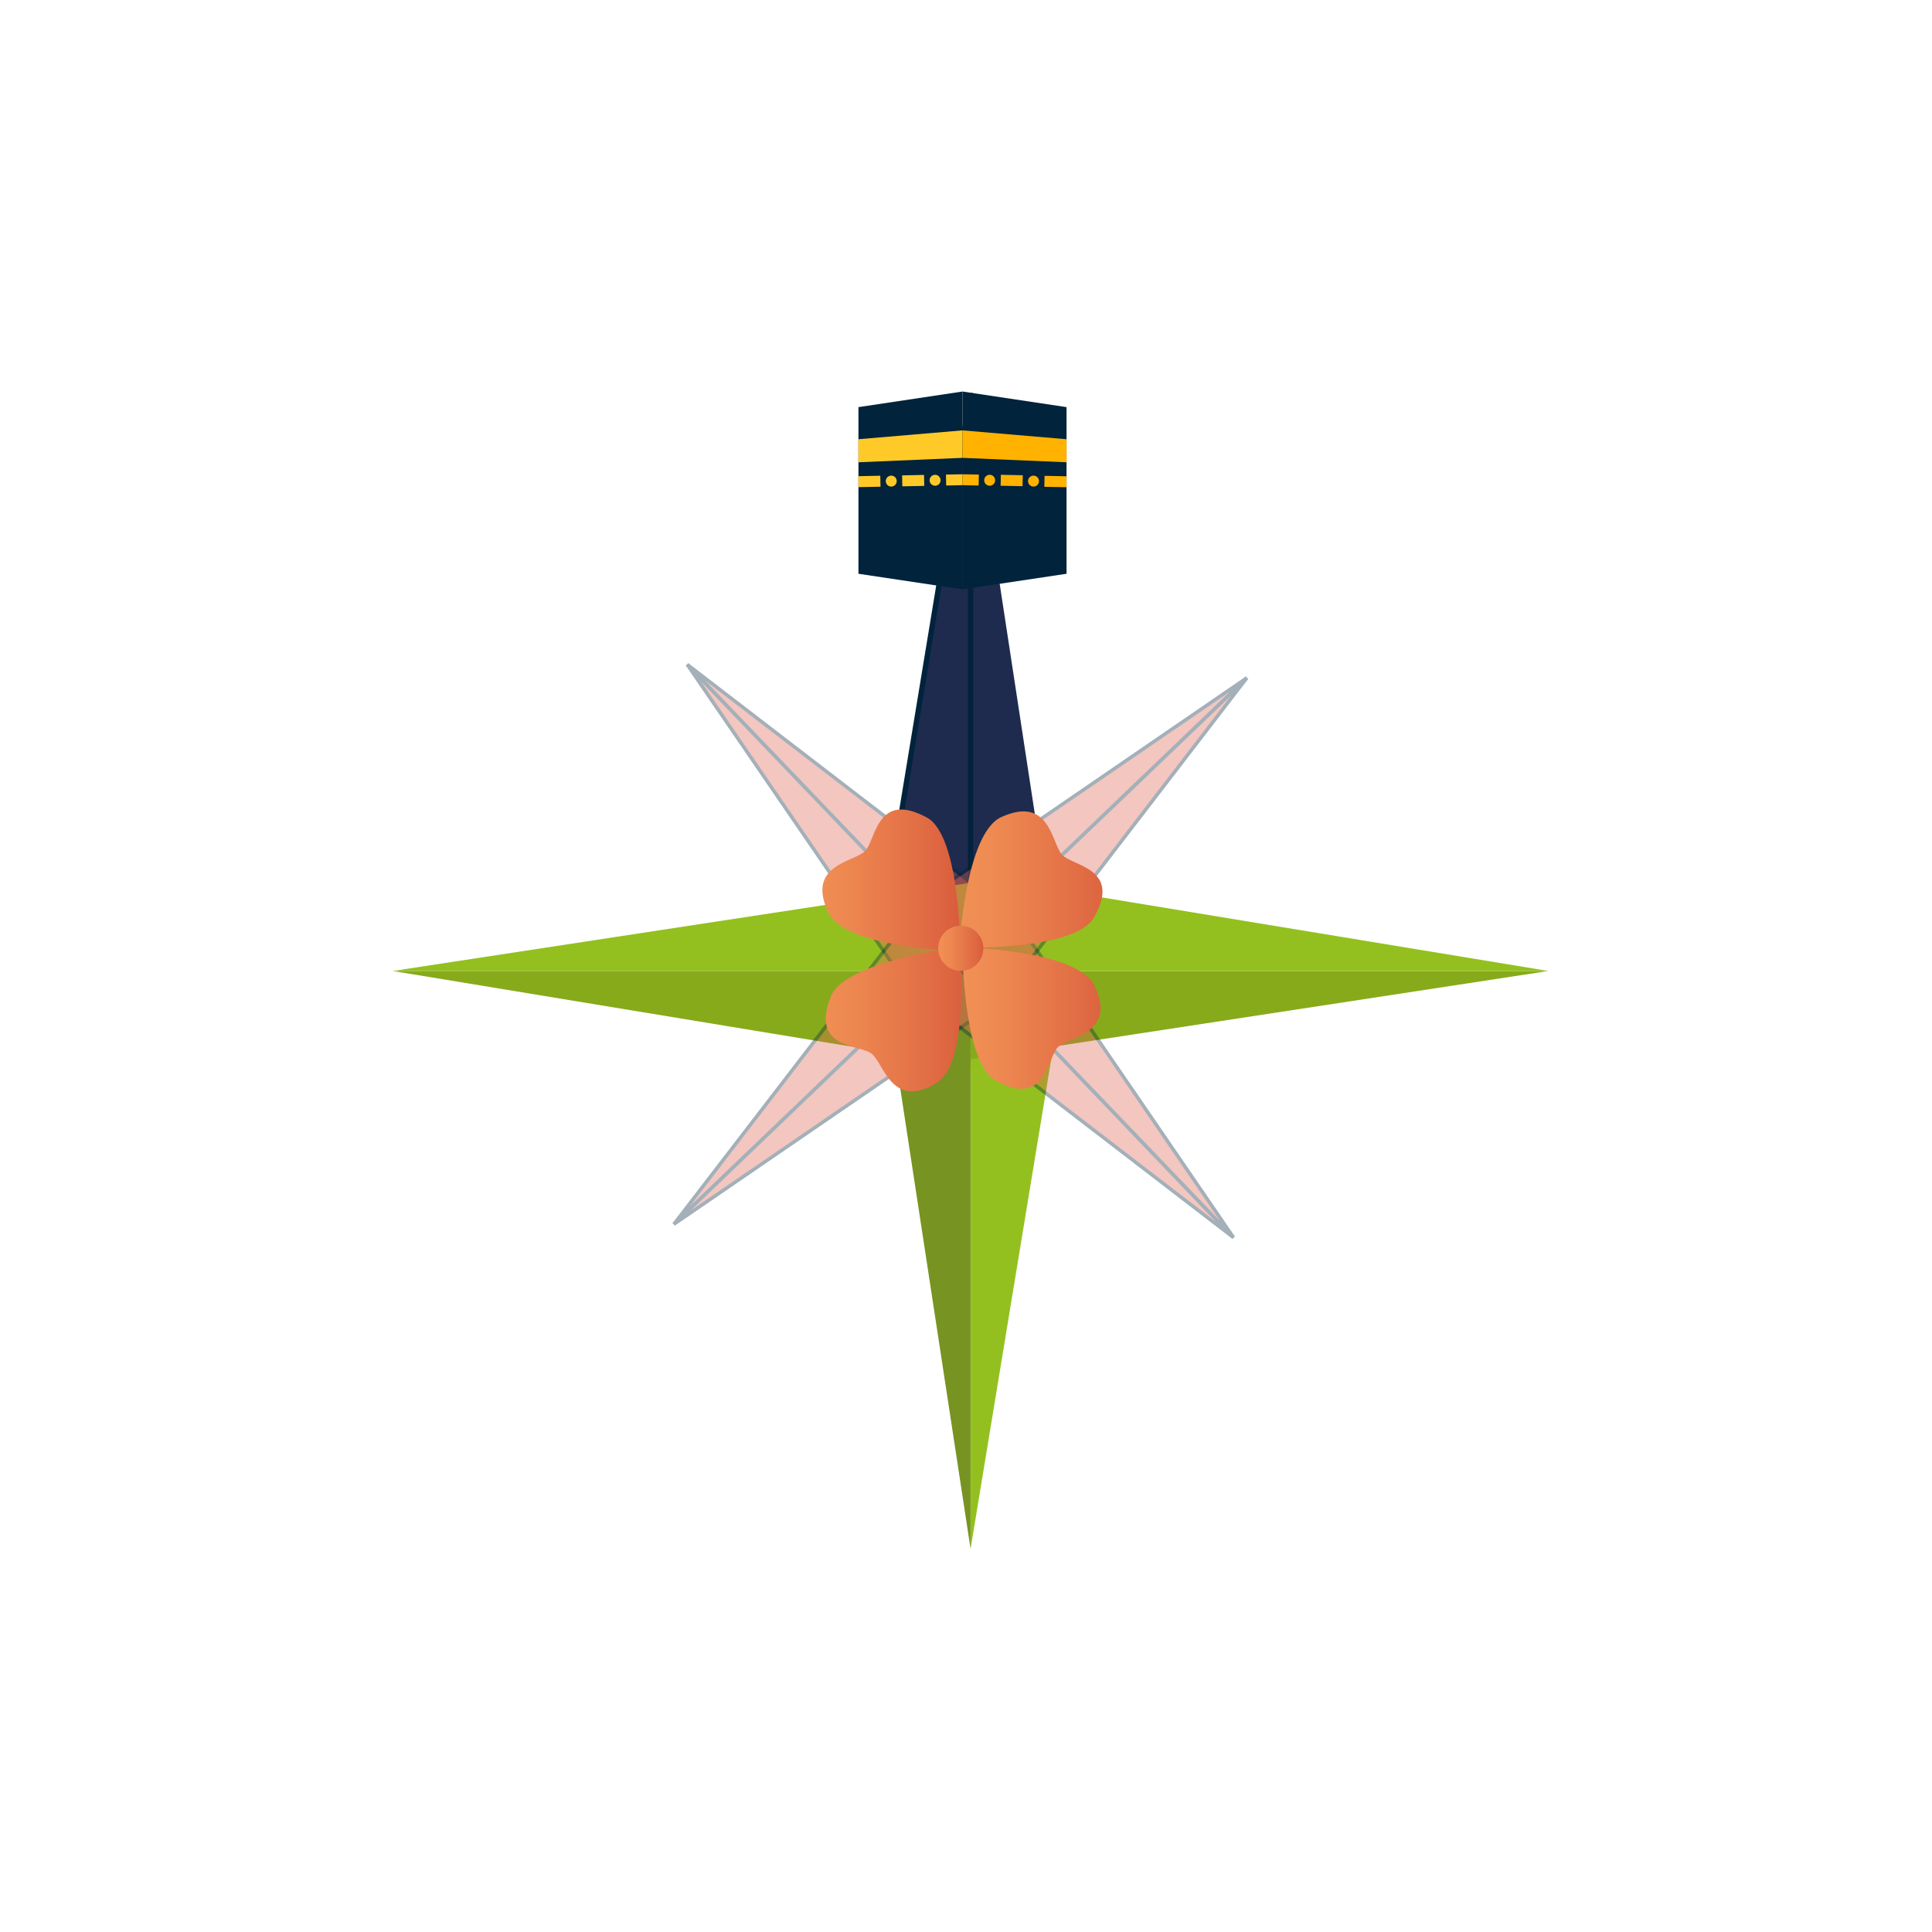 <svg xmlns="http://www.w3.org/2000/svg" xmlns:xlink="http://www.w3.org/1999/xlink" width="275" height="275" viewBox="0 0 275 275">
  <defs>
    <linearGradient id="linear-gradient" y1="0.5" x2="1" y2="0.5" gradientUnits="objectBoundingBox">
      <stop offset="0" stop-color="#f19155"/>
      <stop offset="0.28" stop-color="#ed8750"/>
      <stop offset="0.75" stop-color="#e16d44"/>
      <stop offset="1" stop-color="#d95c3c"/>
    </linearGradient>
    <linearGradient id="linear-gradient-2" x1="-0.003" y1="0.5" x2="0.997" y2="0.5" xlink:href="#linear-gradient"/>
    <linearGradient id="linear-gradient-3" x1="0" y1="0.5" x2="1" y2="0.5" xlink:href="#linear-gradient"/>
    <linearGradient id="linear-gradient-4" x1="0" y1="0.502" x2="1" y2="0.502" xlink:href="#linear-gradient"/>
    <linearGradient id="linear-gradient-5" x1="-0.001" y1="0.507" x2="1.002" y2="0.507" xlink:href="#linear-gradient"/>
  </defs>
  <g id="ic_needle_compass21" transform="translate(-0.25 -0.25)">
    <circle id="Ellipse_1568" data-name="Ellipse 1568" cx="137.5" cy="137.5" r="137.5" transform="translate(0.25 0.25)" fill="#1e2b4e" opacity="0"/>
    <path id="Path_14062" data-name="Path 14062" d="M138.4,56.21l12.56,82.25H138.4Z" fill="#1e2b4e"/>
    <path id="Path_14063" data-name="Path 14063" d="M124.85,138.46,138.4,56.21v82.25Z" fill="#1e2b4e" stroke="#01233c" stroke-miterlimit="10" stroke-width="0.75"/>
    <path id="Path_14064" data-name="Path 14064" d="M56.15,138.46,138.4,125.9v12.56Z" fill="#93c01f"/>
    <path id="Path_14065" data-name="Path 14065" d="M138.4,152.02,56.15,138.46H138.4Z" fill="#87aa1b"/>
    <path id="Path_14066" data-name="Path 14066" d="M138.4,220.72l-12.56-82.26H138.4Z" fill="#779322"/>
    <path id="Path_14067" data-name="Path 14067" d="M151.95,138.46,138.4,220.72V138.46Z" fill="#93c01f"/>
    <path id="Path_14068" data-name="Path 14068" d="M220.65,138.46,138.4,151.03V138.46Z" fill="#87aa1b"/>
    <path id="Path_14069" data-name="Path 14069" d="M138.4,124.91l82.25,13.55H138.4Z" fill="#93c01f"/>
    <g id="Group_529" data-name="Group 529" opacity="0.36">
      <path id="Path_14070" data-name="Path 14070" d="M98.07,94.84l43.74,33.61-6.02,5.77Z" fill="#dd6050" stroke="#01233c" stroke-miterlimit="10" stroke-width="0.5"/>
      <path id="Path_14071" data-name="Path 14071" d="M129.31,140.43,98.07,94.84l37.72,39.38Z" fill="#dd6050" stroke="#01233c" stroke-miterlimit="10" stroke-width="0.5"/>
    </g>
    <g id="Group_530" data-name="Group 530" opacity="0.36">
      <path id="Path_14072" data-name="Path 14072" d="M96.17,174.5l33.62-43.74,5.76,6.02Z" fill="#dd6050" stroke="#01233c" stroke-miterlimit="10" stroke-width="0.5"/>
      <path id="Path_14073" data-name="Path 14073" d="M141.76,143.26,96.17,174.5l39.38-37.72Z" fill="#dd6050" stroke="#01233c" stroke-miterlimit="10" stroke-width="0.5"/>
    </g>
    <g id="Group_531" data-name="Group 531" opacity="0.36">
      <path id="Path_14074" data-name="Path 14074" d="M175.83,176.4l-43.74-33.62,6.02-5.76Z" fill="#dd6050" stroke="#01233c" stroke-miterlimit="10" stroke-width="0.5"/>
      <path id="Path_14075" data-name="Path 14075" d="M144.6,130.81l31.23,45.59-37.72-39.38Z" fill="#dd6050" stroke="#01233c" stroke-miterlimit="10" stroke-width="0.5"/>
    </g>
    <g id="Group_532" data-name="Group 532" opacity="0.36">
      <path id="Path_14076" data-name="Path 14076" d="M177.73,96.74l-33.61,43.73-5.77-6.01Z" fill="#dd6050" stroke="#01233c" stroke-miterlimit="10" stroke-width="0.5"/>
      <path id="Path_14077" data-name="Path 14077" d="M132.14,127.97l45.59-31.23-39.38,37.72Z" fill="#dd6050" stroke="#01233c" stroke-miterlimit="10" stroke-width="0.5"/>
    </g>
    <path id="Path_14078" data-name="Path 14078" d="M132.2,116.63c4.75,2.59,4.75,19,4.75,19s-16.35-.37-18.78-5.46c-3.24-6.81,3.57-7.2,5.17-8.74S125,112.71,132.2,116.63Z" fill="url(#linear-gradient)"/>
    <path id="Path_14079" data-name="Path 14079" d="M142,154.08c-4.75-2.6-4.75-19-4.75-19s16.35.37,18.78,5.46c3.25,6.81-3.57,7.2-5.17,8.74S149.12,158,142,154.08Z" fill="url(#linear-gradient-2)"/>
    <path id="Path_14080" data-name="Path 14080" d="M155.93,130.9c-2.72,4.68-19.11,4.26-19.11,4.26s.8-16.34,6-18.63c6.89-3.07,7.1,3.75,8.6,5.39S160,123.84,155.93,130.9Z" fill="url(#linear-gradient-3)"/>
    <path id="Path_14081" data-name="Path 14081" d="M118.53,142.05c2-5,18.29-7,18.29-7s1.58,16.28-3.19,19.29c-6.37,4-7.57-2.69-9.29-4.09S115.5,149.63,118.53,142.05Z" fill="url(#linear-gradient-4)"/>
    <path id="Path_14082" data-name="Path 14082" d="M139.32,133a3.21,3.21,0,1,1-2.258-.986,3.21,3.21,0,0,1,2.258.986Z" fill="url(#linear-gradient-5)"/>
    <path id="Path_14083" data-name="Path 14083" d="M137.25,84.14l-14.81-2.22V58.2l14.81-2.22Z" fill="#01233c"/>
    <path id="Path_14084" data-name="Path 14084" d="M137.25,84.14l14.81-2.22V58.2l-14.81-2.22Z" fill="#01233c"/>
    <path id="Path_14085" data-name="Path 14085" d="M122.44,66.05l14.8-.63.01-3.91-14.82,1.26Z" fill="#ffca28"/>
    <path id="Path_14086" data-name="Path 14086" d="M152.06,66.05l-14.81-.63V61.51l14.81,1.26Z" fill="#ffb300"/>
    <rect id="Rectangle_332" data-name="Rectangle 332" width="3.12" height="1.56" transform="translate(122.43 68.029) rotate(-1.15)" fill="#ffca28"/>
    <rect id="Rectangle_333" data-name="Rectangle 333" width="3.12" height="1.56" transform="translate(128.657 67.914) rotate(-1.15)" fill="#ffca28"/>
    <path id="Path_14087" data-name="Path 14087" d="M137.25,69.31l-2.32.05-.03-1.56,2.35-.04Z" fill="#ffca28"/>
    <circle id="Ellipse_1569" data-name="Ellipse 1569" cx="0.78" cy="0.78" r="0.78" transform="translate(126.33 67.95)" fill="#ffca28"/>
    <circle id="Ellipse_1570" data-name="Ellipse 1570" cx="0.78" cy="0.78" r="0.78" transform="translate(132.57 67.83)" fill="#ffca28"/>
    <path id="Path_14088" data-name="Path 14088" d="M148.9,69.54l3.16.06V68.04l-3.13-.06Z" fill="#ffb300"/>
    <rect id="Rectangle_334" data-name="Rectangle 334" width="1.56" height="3.12" transform="translate(142.679 69.392) rotate(-88.854)" fill="#ffb300"/>
    <path id="Path_14089" data-name="Path 14089" d="M137.25,69.31l2.3.05.03-1.56-2.33-.04Z" fill="#ffb300"/>
    <circle id="Ellipse_1571" data-name="Ellipse 1571" cx="0.78" cy="0.78" r="0.78" transform="translate(146.58 67.95)" fill="#ffb300"/>
    <circle id="Ellipse_1572" data-name="Ellipse 1572" cx="0.78" cy="0.78" r="0.78" transform="translate(140.34 67.83)" fill="#ffb300"/>
  </g>
</svg>
